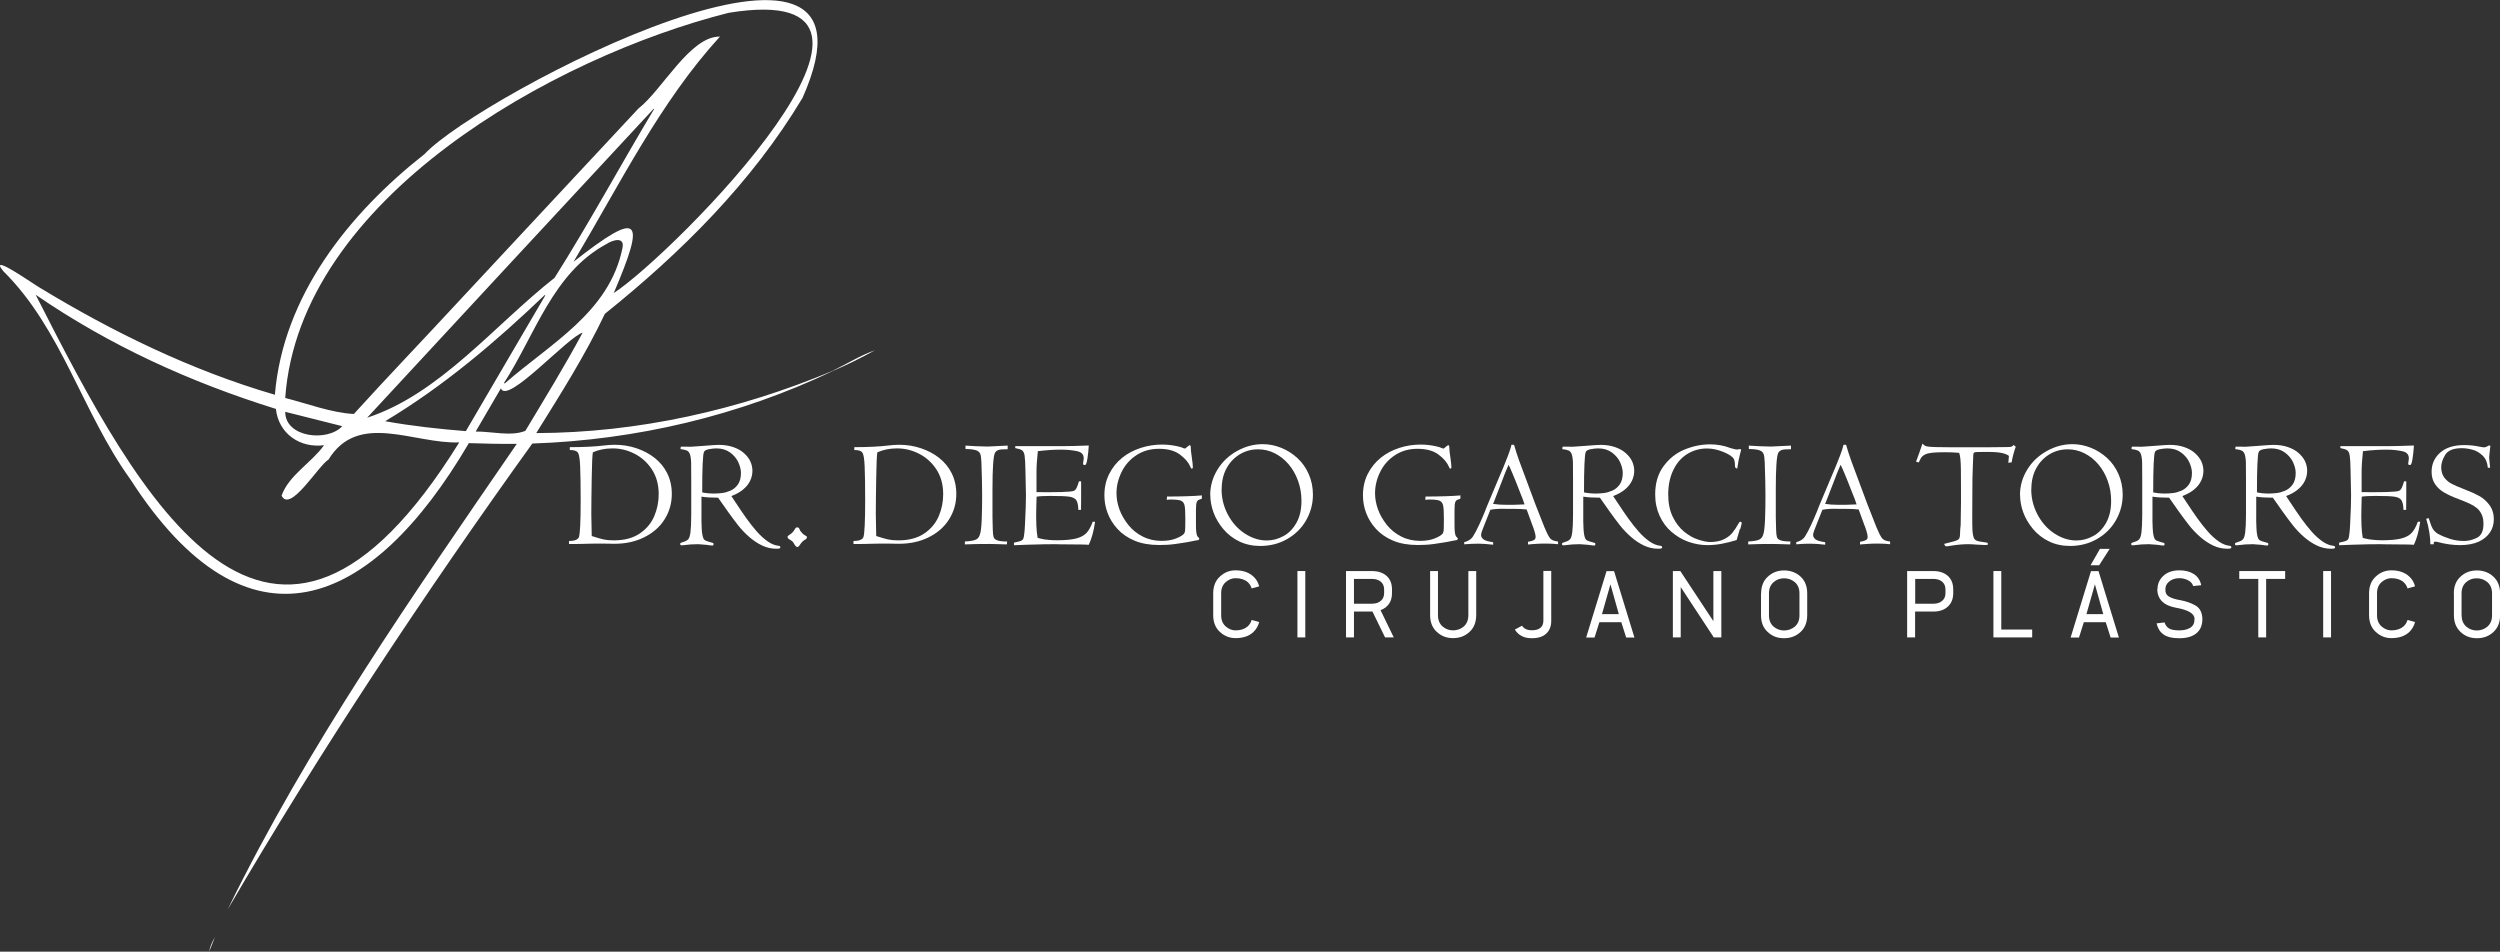 <?xml version="1.0" encoding="UTF-8"?><svg id="b" xmlns="http://www.w3.org/2000/svg" viewBox="0 0 241.92 92.09"><rect x="0" y="0" width="241.92" height="92.09" fill="#333333" stroke="none"/><g id="c"><g id="d"><path d="M80.61,35.89c-9.07,4.34-19.06,6.69-29.1,7.03-10.37,14.42-20.46,29.63-29.48,45.09,7.77-15.92,17.98-30.49,27.98-45.06-1.55.02-3.09-.02-4.64-.07-9.39,16.03-21.4,21.16-32.77,3.48-4.61-6.39-6.62-14.53-12.29-20.13-1.53-1.89,3.06,1.35,3.51,1.59,7.14,4.34,14.75,8.04,22.78,10.38.79-9.57,7.17-17.54,14.48-23.29,5.3-5.69,46.16-27.03,36.58-5.44-4.9,8.18-11.73,14.96-19.13,20.9-1.89,3.99-4.29,7.77-6.64,11.54,9.86-.03,19.63-2.23,28.7-6.03l.02.02ZM59.39,28.36c5.77-3.77,32.4-30.58,11.12-27.12C53.58,5.51,28.97,19.21,27.6,38.51c2.15.55,4.49,1.44,6.64,1.55,3.27-3.6,6.65-7.12,9.95-10.69,5.87-6.28,11.7-12.58,17.58-18.86,2.33-1.81,5-7.02,7.9-6.97-5.79,6.32-9.75,14.4-14.17,21.79,6.53-5.12,6.99-4.23,3.89,3.03ZM44.44,42.81c-4.39.17-9.77-3.04-12.65,1.66-.98.58-3.72,5.21-4.54,3.49.7-1.98,2.89-3.17,4.11-4.88-2.33.31-4.41-1.12-4.66-3.51-8.28-2.58-16.09-6.13-23.25-11.05,10.07,19.82,22.76,43.66,40.99,14.29ZM63.3,10.56s-.02-.03-.04-.04c-9.26,9.95-18.49,19.93-27.73,29.9,7.04-2.3,12.32-8.97,18.13-13.53,3.37-5.33,6.39-10.92,9.64-16.34ZM52.76,28.59s-.03-.03-.05-.04c-4.75,4.54-9.78,8.82-15.44,12.21,2.6.47,5.2.75,7.81.96,2.57-4.38,5.11-8.75,7.68-13.12ZM48.77,37.06s.04.03.07.05c4.43-3.88,10.11-6.87,11.39-13.08.27-1.2-.98-.8-1.59-.39-5.15,2.8-6.85,8.75-9.87,13.42ZM46.02,41.76c1.54-.02,3.45.5,4.82-.07,1.88-3.14,3.81-6.27,5.54-9.5-1.45.42-7.32,7.02-7.91,5.39-.82,1.41-1.63,2.79-2.44,4.18ZM33.12,41.24c-1.87-.47-3.68-.93-5.52-1.39,0,2.52,4.12,2.92,5.52,1.39Z" fill="#fff" stroke-width="0"/><path d="M80.59,35.87c1.35-.65,2.68-1.49,4.07-1.97-1.32.72-2.68,1.41-4.06,1.99l-.02-.02Z" fill="#fff" stroke-width="0"/><path d="M20.8,90.68c-.19.47-.37.94-.56,1.41.08-.52.32-.98.56-1.41Z" fill="#fff" stroke-width="0"/></g><path d="M55.14,43.55v-.28c1.3,0,2.4-.05,3.3-.16.33-.04.68-.07,1.04-.07.73,0,1.43.11,2.09.33s1.26.53,1.78.94.93.91,1.22,1.5.44,1.25.44,1.99c0,.89-.23,1.7-.69,2.44s-1.11,1.31-1.96,1.74-1.82.64-2.91.64c-.06,0-.26,0-.58-.01s-.51-.01-.57-.01c-.19,0-.36,0-.51,0s-.37,0-.65.01-.56.01-.82.02-.44.01-.54.01h-.72v-.29c.52,0,.84-.12.95-.35.12-.27.18-1.49.18-3.65,0-1.44-.02-2.51-.05-3.22s-.1-1.15-.21-1.32c-.13-.19-.39-.27-.8-.26ZM63.74,47.82c0-.93-.22-1.73-.66-2.4s-1-1.17-1.69-1.52-1.39-.51-2.11-.51-1.34.13-1.91.38c-.05.27-.09,1.09-.11,2.45s-.04,2.54-.04,3.52c0,.04,0,.22.01.55s.01.66.02,1,.01.53.01.58c.49.16.87.27,1.14.33s.6.09,1,.09c1.01,0,1.85-.22,2.5-.66s1.12-1,1.41-1.68.43-1.39.43-2.13Z" fill="#fff" stroke-width="0"/><path d="M70.34,49.37l-.85-1.21c-.65,0-1.18-.03-1.61-.1v1.76c-.01.37,0,.79.02,1.25s.07.79.15.98c.04.12.11.2.2.25s.31.12.64.21c.11.02.16.06.16.12,0,.11-.03.16-.1.16-.08,0-.28-.02-.62-.07-.42-.04-.68-.06-.77-.06-.48,0-.97.03-1.47.1-.03,0-.08,0-.12.01-.1,0-.15-.04-.15-.13,0-.05.02-.09.06-.11s.12-.05.25-.09c.22-.06.38-.15.48-.27s.17-.36.21-.71.07-.91.07-1.69v-3.25c0-.79,0-1.38-.01-1.75s-.06-.65-.12-.82-.16-.29-.29-.35-.34-.11-.62-.14l.03-.24c.26,0,.59.01.99.01.12,0,.55-.03,1.28-.09s1.2-.09,1.4-.09c.51,0,.98.07,1.39.21s.76.33,1.03.57.49.5.63.8.21.61.21.93-.07.65-.22.96-.37.59-.67.84-.68.47-1.15.64l.33.5c.46.7.84,1.26,1.15,1.69s.63.84.98,1.24c.35.4.71.72,1.07.97.36.25.72.39,1.07.42.09.01.14.06.14.15,0,.04-.02.08-.07.1s-.15.03-.32.03c-.48,0-.93-.1-1.37-.31s-.86-.49-1.26-.84-.75-.72-1.06-1.11-.67-.88-1.1-1.48ZM67.93,47.64c.33.08.73.12,1.19.12.24,0,.48-.02.75-.05s.53-.11.81-.23c.28-.12.52-.31.72-.59.2-.28.3-.65.3-1.12,0-.33-.09-.68-.26-1.05-.17-.36-.44-.68-.8-.94-.36-.26-.8-.39-1.32-.39-.22,0-.46.03-.73.08s-.43.15-.47.27c-.11.24-.17,1.54-.17,3.9Z" fill="#fff" stroke-width="0"/><path d="M76.2,51.98c0-.07.06-.14.19-.23.22-.11.4-.31.56-.6.05-.08.12-.12.2-.12.08,0,.15.04.19.12.04.08.07.13.07.17.18.25.34.41.48.48.09.04.14.07.16.09.02.02.03.06.03.12,0,.07-.04.13-.12.18-.21.1-.41.29-.58.57-.07.11-.14.17-.21.17-.08,0-.16-.05-.23-.15-.09-.16-.17-.28-.23-.36-.07-.07-.18-.15-.33-.23-.07-.05-.11-.08-.13-.1-.02-.02-.03-.06-.03-.11Z" fill="#fff" stroke-width="0"/><path d="M82.67,43.55v-.28c1.3,0,2.4-.05,3.3-.16.33-.04.68-.07,1.04-.07.73,0,1.43.11,2.09.33s1.26.53,1.78.94.93.91,1.22,1.5.44,1.25.44,1.99c0,.89-.23,1.7-.69,2.44s-1.11,1.31-1.96,1.74-1.82.64-2.91.64c-.06,0-.26,0-.58-.01s-.51-.01-.57-.01c-.19,0-.36,0-.51,0s-.37,0-.65.01-.56.01-.82.02-.44.01-.54.01h-.72v-.29c.52,0,.84-.12.95-.35.12-.27.18-1.49.18-3.65,0-1.44-.02-2.51-.05-3.22s-.1-1.15-.21-1.32c-.13-.19-.39-.27-.8-.26ZM91.27,47.82c0-.93-.22-1.73-.66-2.4-.44-.67-1-1.17-1.69-1.52s-1.39-.51-2.11-.51-1.34.13-1.91.38c-.05.27-.09,1.09-.11,2.45s-.04,2.54-.04,3.52c0,.04,0,.22.01.55s.01.66.02,1,.01.53.01.58c.49.16.87.27,1.14.33s.6.09,1,.09c1.01,0,1.85-.22,2.5-.66s1.12-1,1.41-1.68.43-1.39.43-2.13Z" fill="#fff" stroke-width="0"/><path d="M93.43,43.44v-.32c.55.03.9.05,1.04.06.5.02.84.03,1.01.03.06,0,.31,0,.76-.03s.87-.04,1.27-.06v.35c-.43,0-.73.02-.88.07s-.27.14-.35.28c-.16.31-.24,1.49-.24,3.54,0,1.41,0,2.31,0,2.68,0,.38.01.78.03,1.2,0,.34.04.59.08.73s.16.25.36.32.51.11.95.11l-.03.28c-.07,0-.2,0-.41-.01s-.41-.01-.63-.02-.39,0-.5-.01-.25,0-.4,0c-.22,0-.4,0-.54,0s-.34,0-.58.01-.46.01-.65.02-.31.01-.35.01v-.28c.51-.03.87-.09,1.06-.18s.31-.24.38-.45c.1-.26.16-.76.19-1.5.03-.74.04-1.51.04-2.33,0-.74-.02-1.8-.07-3.19-.01-.38-.05-.65-.11-.82s-.2-.29-.41-.36-.55-.12-1-.12Z" fill="#fff" stroke-width="0"/><path d="M105.74,50.49h.23c-.08.51-.16.93-.26,1.27s-.21.66-.36.96c-.16-.01-.38-.03-.66-.03s-.67-.01-1.18-.01c-.3,0-.63,0-.98-.01s-.5-.01-.45-.01c-.32,0-.69,0-1.11.01s-.93.02-1.53.04-1.04.04-1.32.05v-.25c.17-.03.32-.07.48-.11s.26-.09.32-.14c.06-.05.1-.11.12-.18s.05-.2.07-.39c.03-.19.06-.52.08-1.01s.05-1.04.07-1.64.02-.99.02-1.14l-.05-2.34c-.01-.73-.04-1.22-.08-1.47s-.12-.42-.24-.51-.34-.16-.67-.22c0-.08,0-.14.01-.19h4.71c.53,0,1.33-.02,2.4-.06-.02.42-.07.84-.13,1.26s-.14.63-.24.63c-.12,0-.18-.04-.18-.11,0-.03,0-.12.03-.28s.03-.25.03-.27c0-.36-.21-.59-.64-.68s-.94-.15-1.54-.15c-.72,0-1.47.05-2.26.15-.09.81-.13,1.5-.13,2.05,0,.36,0,.78,0,1.25s0,.69,0,.66c.12,0,.48.01,1.08.01,1.04,0,1.75-.02,2.14-.06.22-.02.37-.05.44-.09s.15-.12.22-.26.14-.35.23-.64h.21c0,.52,0,.98,0,1.38s0,.86-.01,1.38h-.26c-.01-.45-.08-.76-.2-.94s-.35-.29-.69-.34-.95-.07-1.83-.07c-.56,0-1,.02-1.32.07l-.03,1.04c-.03,1.27,0,2.26.13,2.95.09.02.19.05.32.08.12.03.24.05.35.07s.27.03.47.05c.2.02.46.03.77.03.77,0,1.37-.06,1.81-.17.44-.11.77-.29,1.01-.54.23-.25.43-.61.6-1.08Z" fill="#fff" stroke-width="0"/><path d="M116.3,47.98v.28c-.19.06-.31.11-.36.14s-.1.1-.14.2c-.02.06-.04.15-.05.26s-.01.27-.02.48c0,.22,0,.62,0,1.21,0,.44,0,.75.03.93s.05.31.09.38c.04.07.11.15.21.23l-.07.17c-.08,0-.42.07-1.02.19-.4.07-.79.13-1.15.18s-.66.08-.88.09-.48.02-.78.02c-.91,0-1.7-.14-2.37-.42s-1.22-.66-1.66-1.14-.75-1-.96-1.56-.3-1.13-.3-1.7c0-.75.15-1.43.46-2.05s.73-1.14,1.26-1.57,1.13-.74,1.81-.96,1.37-.32,2.08-.32c.27,0,.53.02.78.05s.46.07.65.11.31.07.36.09c.21.09.35.14.41.14.26-.22.41-.33.45-.33.07,0,.1.09.1.28,0,.14.03.45.1.91s.1.78.1.96c0,.07-.03.11-.09.11-.04,0-.07,0-.08-.02s-.04-.06-.07-.15c-.18-.42-.52-.82-1.02-1.19s-1.17-.55-2.03-.55c-.81,0-1.53.2-2.16.61s-1.11.95-1.44,1.62-.5,1.36-.5,2.07c0,.5.09,1.02.28,1.55s.48,1.03.86,1.51.85.85,1.4,1.13,1.16.42,1.82.42c.56,0,1.03-.08,1.42-.24s.64-.31.76-.46c.05-.07.09-.18.1-.32s.02-.53.02-1.14-.02-1.01-.07-1.25-.16-.39-.33-.47-.49-.12-.94-.12c-.19,0-.35,0-.46.03l.03-.32c.68,0,1.3-.01,1.89-.03s1.08-.04,1.5-.08Z" fill="#fff" stroke-width="0"/><path d="M117.11,47.9c0-.89.24-1.71.71-2.47s1.1-1.35,1.89-1.79,1.61-.66,2.49-.66c.6,0,1.19.12,1.77.35s1.1.56,1.57.99.83.94,1.1,1.55.41,1.28.41,2c0,.88-.22,1.7-.65,2.46s-1.04,1.37-1.82,1.82-1.65.68-2.63.68c-.75,0-1.43-.15-2.03-.44s-1.12-.69-1.54-1.19-.74-1.04-.95-1.61-.31-1.13-.31-1.69ZM118.21,47.35c0,.86.2,1.67.6,2.43s.94,1.38,1.62,1.83,1.39.69,2.15.69c.56,0,1.09-.14,1.61-.42s.93-.7,1.26-1.28.49-1.29.49-2.14c0-.68-.11-1.32-.33-1.93s-.52-1.14-.91-1.6-.84-.81-1.35-1.07-1.05-.38-1.61-.38c-.62,0-1.2.15-1.73.46s-.97.75-1.3,1.34-.49,1.27-.49,2.05Z" fill="#fff" stroke-width="0"/><path d="M141.32,47.98v.28c-.19.06-.31.11-.36.14s-.1.1-.14.2c-.02.06-.04.15-.05.26s-.01.27-.02.48c0,.22,0,.62,0,1.21,0,.44,0,.75.03.93s.05.31.09.38c.04.07.11.15.21.23l-.07.17c-.08,0-.42.07-1.02.19-.4.07-.79.13-1.15.18s-.66.08-.88.09-.48.02-.78.02c-.91,0-1.7-.14-2.37-.42s-1.22-.66-1.66-1.14-.75-1-.96-1.56-.3-1.13-.3-1.7c0-.75.15-1.43.46-2.05s.73-1.14,1.26-1.57,1.13-.74,1.81-.96,1.37-.32,2.08-.32c.27,0,.53.02.78.05s.46.07.65.11.31.07.36.09c.21.09.35.14.41.14.26-.22.41-.33.45-.33.07,0,.1.09.1.28,0,.14.03.45.1.91s.1.78.1.96c0,.07-.03.11-.09.11-.04,0-.07,0-.08-.02s-.04-.06-.07-.15c-.18-.42-.52-.82-1.02-1.19s-1.17-.55-2.03-.55c-.81,0-1.53.2-2.16.61-.63.41-1.11.95-1.44,1.62-.33.67-.5,1.36-.5,2.07,0,.5.09,1.02.28,1.55s.48,1.03.86,1.51.85.85,1.4,1.13,1.16.42,1.82.42c.56,0,1.03-.08,1.42-.24s.64-.31.76-.46c.05-.07.09-.18.1-.32s.02-.53.02-1.14-.02-1.01-.07-1.25-.16-.39-.33-.47-.49-.12-.94-.12c-.19,0-.35,0-.46.03l.03-.32c.68,0,1.3-.01,1.89-.03s1.08-.04,1.5-.08Z" fill="#fff" stroke-width="0"/><path d="M147.86,52.67v-.24c.23-.04.41-.09.54-.15s.2-.17.2-.32c0-.14-.04-.35-.13-.62s-.15-.46-.2-.56l-.54-1.48c-.29-.04-.75-.06-1.39-.06h-.58c-.58-.02-1.1,0-1.54.09l-.54,1.36c-.24.57-.36.92-.36,1.07,0,.17.08.31.23.43s.47.21.94.28v.24c-.57-.07-1.06-.1-1.46-.1s-.86.02-1.34.06v-.21c.29-.07.52-.19.68-.35.12-.1.27-.35.47-.73s.39-.8.59-1.26c.2-.45.34-.81.43-1.06l1.18-2.81c.15-.34.3-.69.45-1.06s.3-.74.44-1.11c.14-.37.24-.67.3-.9,0-.06.01-.11.04-.14h.24c.15.53.32,1.05.5,1.55l1.54,4.14c.4,1.03.7,1.8.9,2.29.2.49.38.84.53,1.05.13.18.39.29.79.33v.26c-.4-.04-.79-.06-1.16-.06-.29,0-.57,0-.82.02s-.45.03-.6.04-.26.02-.33.03ZM145.54,46.05l-.83,2.14c-.11.3-.19.49-.23.57.37.06.8.09,1.28.09h.68c.41-.01.77-.02,1.09-.04-.17-.5-.28-.8-.33-.89l-.53-1.35c-.06-.15-.17-.41-.33-.8-.16-.39-.28-.65-.36-.79-.09.21-.17.39-.24.56s-.14.34-.21.52Z" fill="#fff" stroke-width="0"/><path d="M155.67,49.37l-.85-1.21c-.65,0-1.18-.03-1.61-.1v1.76c-.01.37,0,.79.02,1.25s.07.79.15.98c.04.12.11.2.2.25s.31.12.64.21c.11.02.16.06.16.12,0,.11-.03.16-.1.16-.08,0-.28-.02-.62-.07-.42-.04-.68-.06-.77-.06-.48,0-.97.03-1.47.1-.03,0-.08,0-.12.01-.1,0-.15-.04-.15-.13,0-.05.02-.09.06-.11s.12-.05.25-.09c.22-.06.38-.15.48-.27s.17-.36.21-.71.07-.91.07-1.69v-3.25c0-.79,0-1.38-.01-1.75s-.06-.65-.12-.82-.16-.29-.29-.35-.34-.11-.62-.14l.03-.24c.26,0,.59.01.99.01.12,0,.55-.03,1.28-.09s1.2-.09,1.4-.09c.51,0,.98.07,1.39.21s.76.33,1.03.57.49.5.63.8.21.61.21.93-.07.65-.22.96-.37.59-.67.84-.68.47-1.15.64l.33.5c.46.7.84,1.26,1.15,1.69s.63.84.98,1.24c.35.4.71.72,1.07.97.36.25.72.39,1.07.42.09.01.14.06.14.15,0,.04-.02.08-.07.1s-.15.03-.32.03c-.48,0-.93-.1-1.37-.31s-.86-.49-1.26-.84-.75-.72-1.06-1.11-.67-.88-1.1-1.48ZM153.26,47.64c.33.08.73.12,1.19.12.24,0,.48-.02.75-.05s.53-.11.81-.23c.28-.12.52-.31.72-.59.2-.28.3-.65.3-1.12,0-.33-.09-.68-.26-1.05-.17-.36-.44-.68-.8-.94-.36-.26-.8-.39-1.32-.39-.22,0-.46.03-.73.08s-.43.15-.47.27c-.11.24-.17,1.54-.17,3.9Z" fill="#fff" stroke-width="0"/><path d="M168.37,51.17c-.02.06-.13.43-.32,1.09-.53.16-1.01.28-1.44.36s-.9.13-1.4.13c-.61,0-1.22-.11-1.82-.32s-1.15-.54-1.64-.96-.87-.94-1.15-1.55-.43-1.3-.43-2.08c0-1.07.26-1.97.79-2.7s1.2-1.28,2.01-1.62,1.66-.52,2.52-.52c.68,0,1.34.12,1.97.36.29.09.51.14.66.14.07-.01.12-.02.15-.03s.07,0,.12-.01c.03,0,.06.02.1.06l-.11.42c-.1.37-.19.84-.27,1.4-.09-.01-.15-.05-.18-.09s-.04-.12-.04-.22c0-.31-.05-.52-.12-.63-.13-.22-.46-.44-.99-.66s-1.06-.34-1.59-.34c-.71,0-1.34.18-1.91.53s-1.02.86-1.35,1.54-.5,1.47-.5,2.38c0,.84.15,1.56.44,2.16s.66,1.08,1.1,1.44.88.61,1.34.76.85.24,1.18.24c.53,0,.97-.09,1.32-.26s.62-.38.82-.62.39-.53.58-.87c.07-.14.14-.21.19-.21.09,0,.14.04.14.13,0,.06-.05.26-.14.59Z" fill="#fff" stroke-width="0"/><path d="M169.23,43.44v-.32c.55.03.9.05,1.04.06.5.02.84.03,1.01.03.06,0,.31,0,.76-.03s.87-.04,1.27-.06v.35c-.43,0-.73.02-.88.07s-.27.14-.35.28c-.16.31-.24,1.49-.24,3.54,0,1.41,0,2.31,0,2.68,0,.38.01.78.03,1.2,0,.34.04.59.08.73s.16.25.36.32.51.11.95.11l-.03.28c-.07,0-.2,0-.41-.01s-.41-.01-.63-.02-.39,0-.5-.01-.25,0-.4,0c-.22,0-.4,0-.54,0s-.34,0-.58.01-.46.01-.65.02-.31.01-.35.01v-.28c.51-.03.87-.09,1.06-.18s.31-.24.38-.45c.1-.26.16-.76.19-1.5.03-.74.04-1.51.04-2.33,0-.74-.02-1.8-.07-3.19-.01-.38-.05-.65-.11-.82s-.2-.29-.41-.36-.55-.12-1-.12Z" fill="#fff" stroke-width="0"/><path d="M179.99,52.67v-.24c.23-.04.41-.09.54-.15s.2-.17.2-.32c0-.14-.04-.35-.13-.62s-.15-.46-.2-.56l-.54-1.48c-.29-.04-.75-.06-1.39-.06h-.58c-.58-.02-1.1,0-1.54.09l-.54,1.36c-.24.57-.36.92-.36,1.07,0,.17.08.31.23.43s.47.21.94.28v.24c-.57-.07-1.06-.1-1.46-.1s-.86.02-1.34.06v-.21c.29-.07.52-.19.68-.35.12-.1.27-.35.47-.73s.39-.8.59-1.26c.2-.45.34-.81.43-1.06l1.18-2.81c.15-.34.3-.69.45-1.06s.3-.74.44-1.11c.14-.37.24-.67.3-.9,0-.06.01-.11.04-.14h.24c.15.53.32,1.05.5,1.55l1.54,4.14c.4,1.03.7,1.8.9,2.29.2.49.38.84.53,1.05.13.18.39.29.79.33v.26c-.4-.04-.79-.06-1.16-.06-.29,0-.57,0-.82.02s-.45.03-.6.04-.26.02-.33.03ZM177.67,46.05l-.83,2.14c-.11.3-.19.49-.23.57.37.06.8.09,1.28.09h.68c.41-.01.77-.02,1.09-.04-.17-.5-.28-.8-.33-.89l-.53-1.35c-.06-.15-.17-.41-.33-.8-.16-.39-.28-.65-.36-.79-.09.21-.17.39-.24.56s-.14.34-.21.52Z" fill="#fff" stroke-width="0"/><path d="M185.66,44.74l-.25-.06c.23-.61.44-1.2.62-1.75.12.11.21.18.26.21s.16.06.32.08c.31.04,1.03.06,2.14.06h3.72c.09,0,.39,0,.9-.01.5,0,.79-.01.87-.01.21,0,.34-.01.41-.04s.14-.08.22-.17c.04.07.11.13.19.18-.17.47-.31.97-.4,1.51l-.32.04c.02-.16.04-.38.06-.66-.14-.12-.36-.21-.66-.28s-.79-.11-1.46-.11c-.49,0-.81,0-.97.01s-.25.03-.29.06-.06.1-.07.21l-.04.99c0,.16-.01.59-.04,1.29,0,.18,0,.66-.01,1.45,0,.79,0,1.47-.01,2.05,0,.74,0,1.25.02,1.55s.06.52.12.68.17.26.31.31.38.1.72.14c.22.02.33.05.33.09,0,.1,0,.15-.01.17-.07,0-.17.01-.29.01-.3-.02-.56-.03-.79-.04-.33-.03-.59-.04-.79-.04-.48,0-1,.04-1.57.13-.31.05-.49.08-.51.08-.07,0-.13-.02-.16-.05s-.06-.1-.1-.19c.06-.02.22-.06.46-.12.34-.08.59-.15.74-.21s.24-.14.28-.24.06-.24.06-.44c0-.24.02-.52.06-.83,0,.03,0-.26.01-.87s.02-1.05.02-1.3,0-.56,0-.92c0-1.05,0-1.8-.01-2.25s-.02-.8-.05-1.05-.06-.44-.12-.58c-.42-.04-.88-.06-1.39-.06s-.94.02-1.23.05-.52.09-.68.17-.27.17-.34.26-.16.27-.27.52Z" fill="#fff" stroke-width="0"/><path d="M195.47,47.9c0-.89.24-1.71.71-2.47s1.1-1.35,1.89-1.79,1.61-.66,2.49-.66c.6,0,1.19.12,1.77.35s1.1.56,1.57.99.83.94,1.1,1.55.41,1.28.41,2c0,.88-.22,1.7-.65,2.46s-1.04,1.37-1.82,1.82-1.65.68-2.63.68c-.75,0-1.43-.15-2.03-.44s-1.12-.69-1.54-1.19-.74-1.04-.95-1.61-.31-1.13-.31-1.69ZM196.56,47.35c0,.86.2,1.67.6,2.43s.94,1.38,1.62,1.83,1.39.69,2.15.69c.56,0,1.09-.14,1.61-.42s.93-.7,1.26-1.28.49-1.29.49-2.14c0-.68-.11-1.32-.33-1.93s-.52-1.14-.91-1.6-.84-.81-1.35-1.07-1.05-.38-1.61-.38c-.62,0-1.2.15-1.73.46s-.97.75-1.3,1.34-.49,1.27-.49,2.05Z" fill="#fff" stroke-width="0"/><path d="M210.75,49.37l-.85-1.21c-.65,0-1.18-.03-1.61-.1v1.76c-.01.37,0,.79.02,1.25s.07.79.15.98c.04.12.11.2.2.25s.31.12.64.21c.11.02.16.06.16.12,0,.11-.03.16-.1.16-.08,0-.28-.02-.62-.07-.42-.04-.68-.06-.77-.06-.48,0-.97.03-1.47.1-.03,0-.08,0-.12.01-.1,0-.15-.04-.15-.13,0-.05.02-.09.06-.11s.12-.05.25-.09c.22-.06.38-.15.48-.27s.17-.36.21-.71.07-.91.07-1.69v-3.25c0-.79,0-1.38-.01-1.75s-.06-.65-.12-.82-.16-.29-.29-.35-.34-.11-.62-.14l.03-.24c.26,0,.59.01.99.01.12,0,.55-.03,1.28-.09s1.2-.09,1.4-.09c.51,0,.98.07,1.39.21s.76.33,1.03.57.49.5.63.8.21.61.21.93-.07.65-.22.96-.37.59-.67.84-.68.47-1.15.64l.33.5c.46.7.84,1.26,1.15,1.69s.63.84.98,1.24c.35.4.71.72,1.07.97.36.25.72.39,1.07.42.09.01.14.06.14.15,0,.04-.02.08-.07.1s-.15.03-.32.03c-.48,0-.93-.1-1.37-.31s-.86-.49-1.26-.84-.75-.72-1.06-1.11-.67-.88-1.1-1.48ZM208.34,47.64c.33.08.73.12,1.19.12.24,0,.48-.02.75-.05s.53-.11.81-.23c.28-.12.52-.31.72-.59.2-.28.3-.65.3-1.12,0-.33-.09-.68-.26-1.05-.17-.36-.44-.68-.8-.94-.36-.26-.8-.39-1.32-.39-.22,0-.46.03-.73.08s-.43.15-.47.27c-.11.24-.17,1.54-.17,3.9Z" fill="#fff" stroke-width="0"/><path d="M220.79,49.37l-.85-1.21c-.65,0-1.18-.03-1.61-.1v1.76c-.01.37,0,.79.02,1.25s.07.79.15.98c.04.12.11.2.2.25s.31.12.64.21c.11.02.16.06.16.12,0,.11-.03.16-.1.16-.08,0-.28-.02-.62-.07-.42-.04-.68-.06-.77-.06-.48,0-.97.03-1.47.1-.03,0-.08,0-.12.01-.1,0-.15-.04-.15-.13,0-.05.02-.09.06-.11s.12-.05.25-.09c.22-.06.38-.15.48-.27s.17-.36.21-.71.07-.91.07-1.69v-3.25c0-.79,0-1.38-.01-1.75s-.06-.65-.12-.82-.16-.29-.29-.35-.34-.11-.62-.14l.03-.24c.26,0,.59.01.99.01.12,0,.55-.03,1.28-.09s1.2-.09,1.4-.09c.51,0,.98.07,1.39.21s.76.33,1.03.57.49.5.63.8.21.61.21.93-.07.65-.22.96-.37.59-.67.84-.68.47-1.15.64l.33.5c.46.7.84,1.26,1.15,1.69s.63.84.98,1.24c.35.4.71.72,1.07.97.36.25.72.39,1.07.42.09.01.14.06.14.15,0,.04-.02.08-.07.1s-.15.03-.32.03c-.48,0-.93-.1-1.37-.31s-.86-.49-1.26-.84-.75-.72-1.06-1.11-.67-.88-1.1-1.48ZM218.38,47.64c.33.08.73.12,1.19.12.24,0,.48-.02.75-.05s.53-.11.81-.23c.28-.12.52-.31.72-.59.2-.28.3-.65.3-1.12,0-.33-.09-.68-.26-1.05-.17-.36-.44-.68-.8-.94-.36-.26-.8-.39-1.32-.39-.22,0-.46.03-.73.08s-.43.15-.47.27c-.11.24-.17,1.54-.17,3.9Z" fill="#fff" stroke-width="0"/><path d="M233.97,50.49h.23c-.08.51-.16.93-.26,1.27s-.21.66-.36.96c-.16-.01-.38-.03-.66-.03s-.67-.01-1.18-.01c-.3,0-.63,0-.98-.01s-.5-.01-.45-.01c-.32,0-.69,0-1.11.01s-.93.02-1.53.04-1.04.04-1.32.05v-.25c.17-.03.32-.07.48-.11s.26-.09.32-.14c.06-.05.1-.11.12-.18s.05-.2.07-.39c.03-.19.06-.52.08-1.01s.05-1.04.07-1.64.02-.99.02-1.14l-.05-2.34c-.01-.73-.04-1.22-.08-1.47s-.12-.42-.24-.51-.34-.16-.67-.22c0-.08,0-.14.01-.19h4.71c.53,0,1.33-.02,2.4-.06-.02.42-.07.84-.13,1.26s-.14.63-.24.63c-.12,0-.18-.04-.18-.11,0-.03,0-.12.03-.28s.03-.25.03-.27c0-.36-.21-.59-.64-.68s-.94-.15-1.54-.15c-.72,0-1.47.05-2.26.15-.09.81-.13,1.5-.13,2.05,0,.36,0,.78,0,1.25s0,.69,0,.66c.12,0,.48.01,1.08.01,1.04,0,1.75-.02,2.14-.06.22-.02.37-.05.44-.09s.15-.12.22-.26.14-.35.23-.64h.21c0,.52,0,.98,0,1.38s0,.86-.01,1.38h-.26c-.01-.45-.08-.76-.2-.94s-.35-.29-.69-.34-.95-.07-1.83-.07c-.56,0-1,.02-1.32.07l-.03,1.04c-.03,1.27,0,2.26.13,2.95.09.02.19.05.32.08.12.03.24.05.35.07s.27.03.47.05c.2.02.46.03.77.03.77,0,1.37-.06,1.81-.17.44-.11.77-.29,1.01-.54.23-.25.43-.61.6-1.08Z" fill="#fff" stroke-width="0"/><path d="M235.48,52.67h-.3c0-.7-.12-1.51-.4-2.47.12-.03.2-.05.24-.06.12.37.21.63.28.8s.15.31.26.43.25.24.44.33c.32.17.69.32,1.1.45s.86.2,1.34.2c.42,0,.83-.1,1.25-.31s.63-.66.63-1.36c0-.35-.06-.66-.18-.91s-.28-.46-.48-.62-.43-.3-.69-.42-.6-.26-1.02-.42c-.58-.21-1.05-.43-1.43-.65s-.67-.49-.89-.82-.33-.72-.33-1.18c0-.74.27-1.36.82-1.85s1.32-.74,2.33-.74c.51,0,1.02.05,1.52.16.2.04.33.06.37.06.15,0,.29-.05.44-.15l.06-.03s.09,0,.15.03c-.01.11-.03.22-.04.33s-.02.23-.04.36-.02.24-.03.31,0,.12-.01.15c.06.59.09.92.09.97h-.22c-.04-.49-.2-.88-.49-1.16s-.61-.48-.98-.58-.71-.15-1.04-.15c-.81,0-1.35.21-1.61.64s-.39.82-.39,1.2c0,.4.1.73.29.99s.44.47.73.62c.29.15.7.33,1.23.53.6.23,1.08.45,1.44.65s.69.49.97.86c.28.38.43.84.43,1.39,0,.47-.12.9-.37,1.27s-.61.68-1.1.9-1.09.33-1.8.33-1.41-.1-2.15-.3c-.13-.03-.21-.04-.24-.04-.13,0-.18.09-.15.26Z" fill="#fff" stroke-width="0"/><path d="M121.85,60.19c-.1.39-.29.71-.56.97-.43.4-1,.59-1.73.59-.58,0-1.08-.2-1.51-.6-.44-.4-.65-.94-.65-1.63v-2.1c0-.69.22-1.24.65-1.63.43-.4.93-.6,1.51-.6.73,0,1.3.2,1.73.6.28.25.46.57.56.95l-.73.2c-.07-.24-.2-.44-.38-.61-.29-.25-.69-.38-1.18-.38-.34,0-.66.13-.95.38-.29.26-.44.61-.44,1.07v2.15c0,.45.15.81.44,1.07.29.25.61.38.95.38.5,0,.88-.13,1.17-.38.19-.17.32-.38.39-.63l.73.2Z" fill="#fff" stroke-width="0"/><path d="M125.55,55.26h.76v6.42h-.76v-6.42Z" fill="#fff" stroke-width="0"/><path d="M132.76,55.26c.59,0,1.07.16,1.42.47.35.32.52.75.52,1.31v.34c0,.42-.09.77-.29,1.05s-.46.49-.82.61c.21.43.42.87.64,1.32s.43.89.64,1.32h-.84l-1.22-2.5h-1.79v2.5h-.77v-6.42h2.51ZM131.02,58.42h1.74c.36,0,.64-.09.86-.28.21-.18.32-.43.32-.75v-.34c0-.33-.11-.58-.32-.76-.22-.18-.5-.27-.86-.27h-1.74v2.4Z" fill="#fff" stroke-width="0"/><path d="M142.85,55.26v4.26c0,.69-.22,1.24-.65,1.63-.43.4-.95.6-1.59.6s-1.14-.2-1.57-.6c-.44-.4-.65-.94-.65-1.63v-4.26h.76v4.27c0,.47.15.83.44,1.09.29.25.63.38,1.02.38s.75-.13,1.04-.38c.29-.26.44-.62.44-1.09v-4.27h.76Z" fill="#fff" stroke-width="0"/><path d="M150.11,55.26v4.84c0,.52-.17.92-.49,1.22-.31.29-.78.44-1.39.44-.39,0-.73-.07-.99-.22-.27-.14-.49-.35-.65-.62l.69-.37c.19.29.51.44.95.44.38,0,.66-.08.84-.24.18-.15.27-.37.28-.66v-4.84h.76Z" fill="#fff" stroke-width="0"/><path d="M157.36,61.69l-.47-1.48h-2.12l-.47,1.48h-.81l1.97-6.42h.73l1.97,6.42h-.81ZM156.65,59.43l-.81-2.89-.82,2.89h1.63Z" fill="#fff" stroke-width="0"/><path d="M161.87,55.26h.73l3.2,4.85v-4.85h.77v6.42h-.73l-3.2-4.87v4.87h-.76v-6.42Z" fill="#fff" stroke-width="0"/><path d="M170.42,57.43c0-.69.22-1.24.65-1.63.43-.4.95-.6,1.57-.6s1.17.2,1.6.6c.43.4.64.94.64,1.63v2.1c0,.69-.22,1.24-.65,1.63-.43.4-.96.6-1.6.6s-1.14-.2-1.57-.6c-.44-.4-.65-.94-.65-1.63v-2.1ZM171.18,59.56c0,.45.15.81.44,1.07.29.25.63.38,1.02.38s.75-.13,1.05-.38c.29-.26.44-.61.44-1.07v-2.15c0-.45-.15-.81-.44-1.07-.29-.25-.65-.38-1.05-.38s-.73.13-1.02.38c-.29.26-.44.61-.44,1.07v2.15Z" fill="#fff" stroke-width="0"/><path d="M187.08,55.26c.59,0,1.06.16,1.41.47.35.32.52.75.52,1.31v.34c0,.56-.17,1-.52,1.32-.35.32-.81.48-1.41.48h-1.76v2.5h-.77v-6.42h2.52ZM185.33,58.42h1.76c.36,0,.64-.09.85-.28.22-.18.32-.43.32-.75v-.34c0-.33-.11-.58-.32-.76s-.5-.27-.85-.27h-1.76v2.4Z" fill="#fff" stroke-width="0"/><path d="M192.9,55.26h.76v5.66h2.99v.76h-3.75v-6.42Z" fill="#fff" stroke-width="0"/><path d="M204.24,61.69l-.47-1.48h-2.12l-.47,1.48h-.81l1.97-6.42h.73l1.97,6.42h-.81ZM203.53,59.43l-.81-2.89-.82,2.89h1.63ZM204.15,53.11l-1.02,1.59h-.83l.91-1.59h.95Z" fill="#fff" stroke-width="0"/><path d="M208.78,57c0-.51.19-.94.58-1.29.38-.35.9-.52,1.55-.52.57,0,1.03.13,1.4.37.37.25.6.6.7,1.07l-.78.08c-.07-.24-.24-.43-.5-.56s-.53-.2-.82-.2c-.42,0-.75.11-1,.32s-.37.45-.37.73c-.02.34.1.59.37.74.26.15.61.26,1.05.33.58.11,1.07.28,1.49.52.42.24.65.67.67,1.3,0,.61-.19,1.07-.58,1.39-.38.32-.93.48-1.65.48s-1.21-.13-1.55-.38c-.34-.25-.55-.6-.65-1.06l.77-.09c.07.24.21.43.41.57.2.13.54.2,1.02.2.39,0,.74-.07,1.03-.24.3-.17.44-.46.44-.87,0-.51-.6-.87-1.79-1.08-1.2-.22-1.8-.82-1.82-1.82Z" fill="#fff" stroke-width="0"/><path d="M216.68,55.26h4.45v.76h-1.84v5.66h-.76v-5.66h-1.84v-.76Z" fill="#fff" stroke-width="0"/><path d="M224.81,55.26h.76v6.42h-.76v-6.42Z" fill="#fff" stroke-width="0"/><path d="M233.7,60.19c-.1.39-.29.71-.56.97-.43.4-1,.59-1.73.59-.58,0-1.08-.2-1.51-.6-.44-.4-.65-.94-.65-1.63v-2.1c0-.69.22-1.24.65-1.63.43-.4.93-.6,1.51-.6.73,0,1.3.2,1.73.6.28.25.46.57.56.95l-.73.2c-.07-.24-.2-.44-.38-.61-.29-.25-.69-.38-1.18-.38-.34,0-.66.13-.95.38-.29.26-.44.61-.44,1.07v2.15c0,.45.15.81.44,1.07.29.25.61.38.95.38.5,0,.88-.13,1.17-.38.19-.17.32-.38.39-.63l.73.2Z" fill="#fff" stroke-width="0"/><path d="M237.45,57.43c0-.69.22-1.24.65-1.63.43-.4.95-.6,1.58-.6s1.17.2,1.6.6c.43.4.65.94.65,1.63v2.1c0,.69-.22,1.24-.65,1.63-.43.4-.95.6-1.59.6s-1.15-.2-1.58-.6c-.43-.4-.65-.94-.65-1.63v-2.1ZM238.21,59.56c0,.45.15.81.44,1.07.29.25.63.38,1.02.38s.75-.13,1.04-.38c.29-.26.44-.61.44-1.07v-2.15c0-.45-.15-.81-.44-1.07-.29-.25-.64-.38-1.05-.38s-.73.13-1.02.38c-.29.26-.44.61-.44,1.07v2.15Z" fill="#fff" stroke-width="0"/></g></svg>